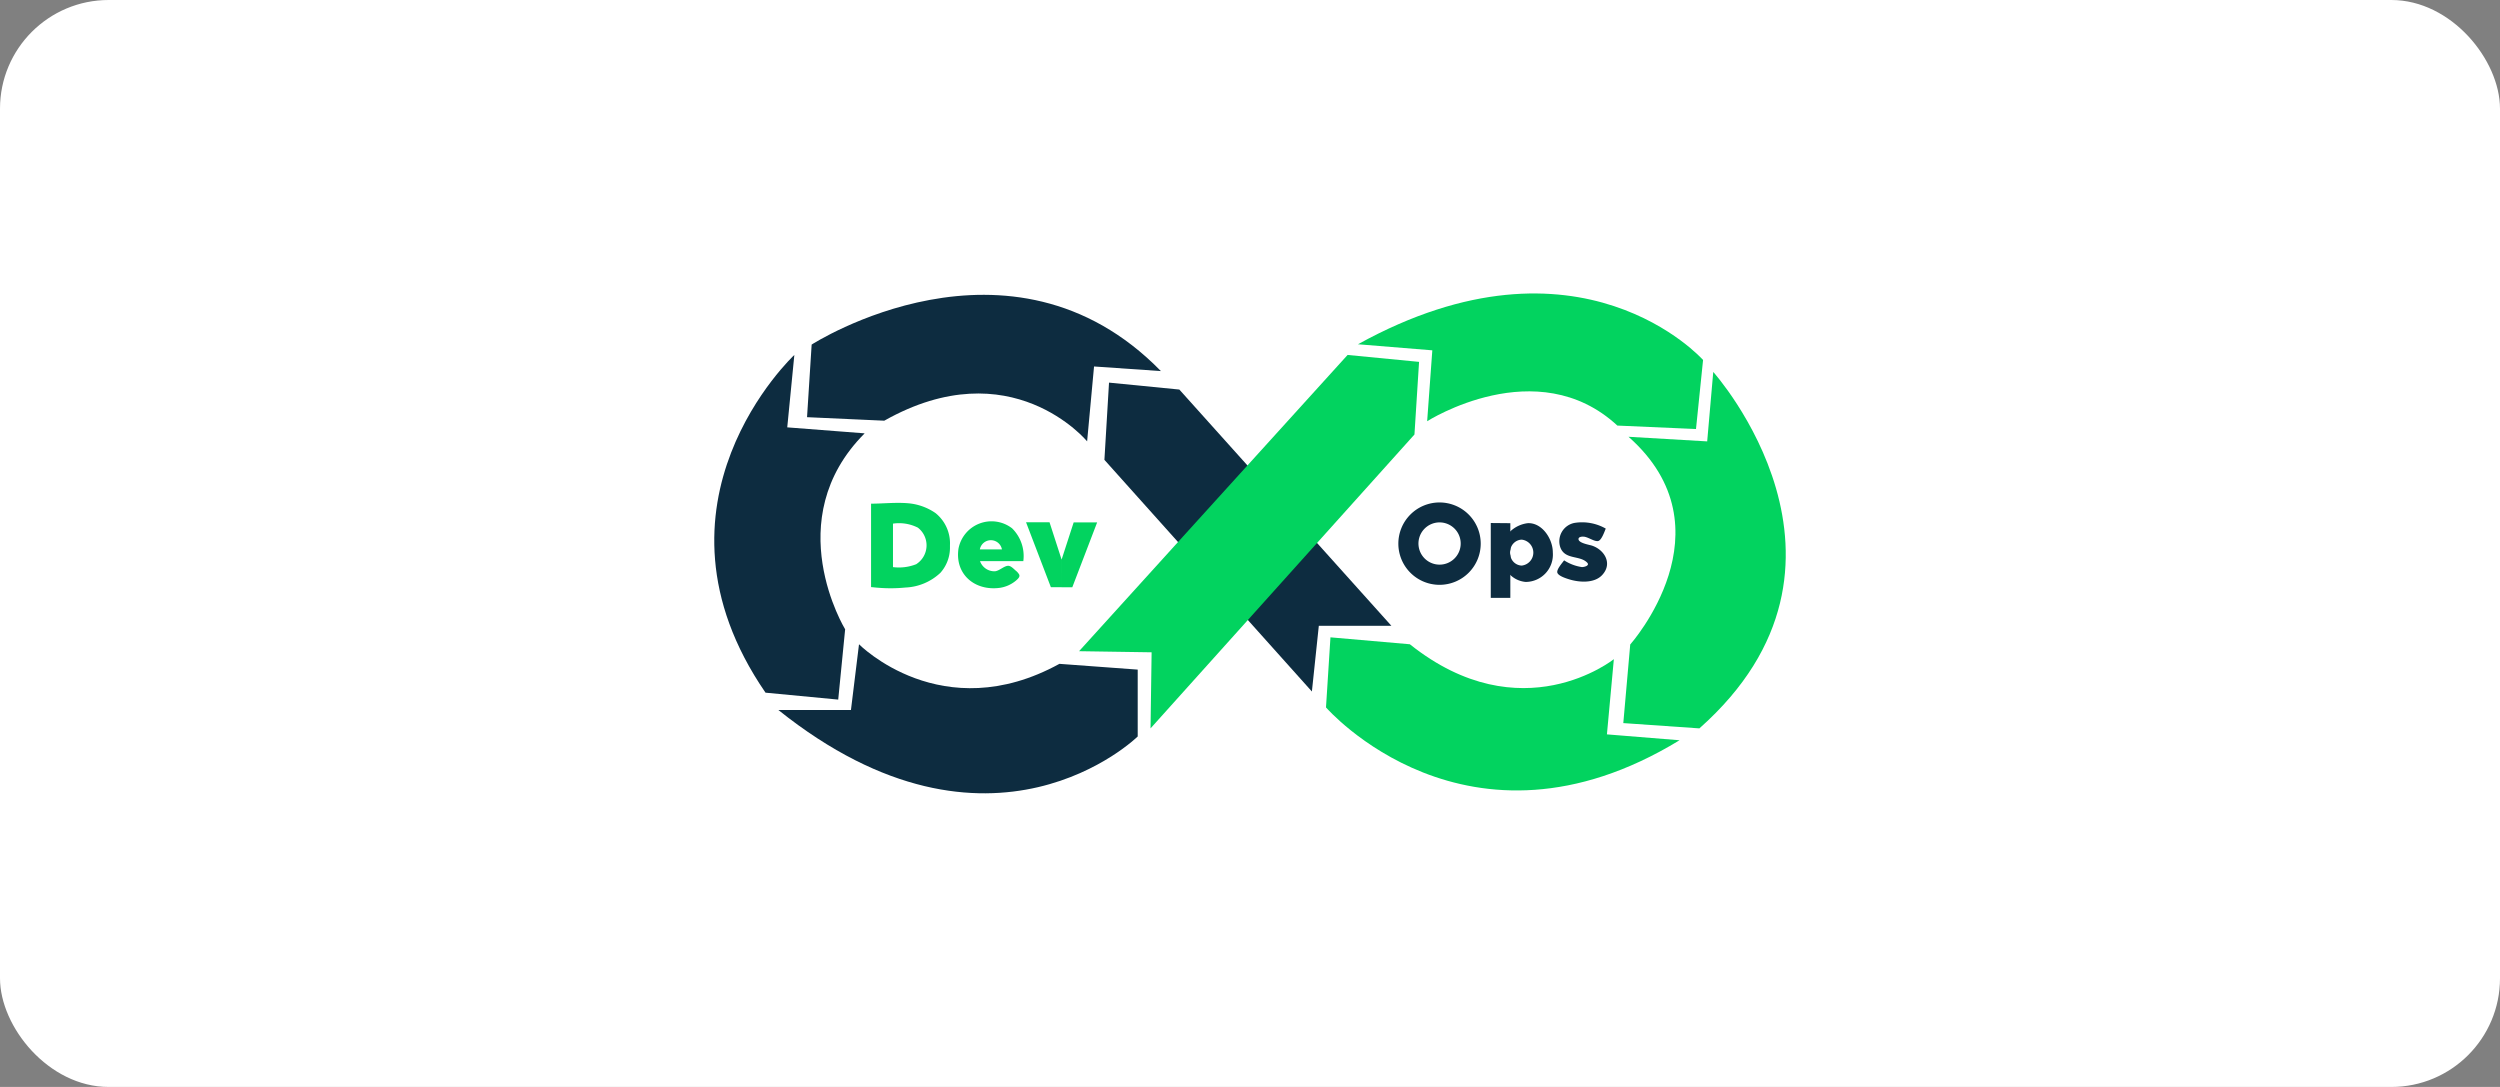<?xml version="1.0" encoding="UTF-8"?>
<svg xmlns="http://www.w3.org/2000/svg" width="230" height="100" viewBox="0 0 230 100">
  <rect x="0" y="0" width="230" height="100" fill="#808080" stroke="none"/>
  <g id="devops-tech-logo" transform="translate(6273 -7782)">
    <rect id="Rectangle_8530" data-name="Rectangle 8530" width="230" height="100" rx="10" transform="translate(-6273 7782)" fill="#fff"></rect>
    <g id="devops-seeklogo" transform="translate(-6207.573 7784.172)">
      <g id="Group_16158" data-name="Group 16158" transform="translate(0.286 24.953)">
        <path id="Path_73466" data-name="Path 73466" d="M31.649,56.749l7.2.53v6.151S25.394,76.684,5.786,60.992h6.682l.741-6.045s7.626,7.739,18.44,1.8Z" transform="translate(0.107 -22.8)" fill="#0d2c40"></path>
        <path id="Path_73467" data-name="Path 73467" d="M7.653,30.106S-6.981,43.732,5,61.177l6.689.637.637-6.468S6.179,45.271,14.122,37.319L7,36.768Z" transform="translate(-0.286 -24.576)" fill="#0d2c40"></path>
        <path id="Path_73468" data-name="Path 73468" d="M8.675,29.521S26.929,17.752,40.806,31.96l-6.151-.424-.637,6.888s-7-8.48-18.661-1.9L8.251,36.2Z" transform="translate(0.284 -24.945)" fill="#0d2c40"></path>
        <path id="Path_73469" data-name="Path 73469" d="M33.784,39.587l.424-7.105,6.468.637L60.187,54.856H53.509L52.872,60.9Z" transform="translate(2.109 -24.406)" fill="#0d2c40"></path>
      </g>
      <g id="Group_16159" data-name="Group 16159" transform="translate(33.847 24.828)">
        <path id="Path_73470" data-name="Path 73470" d="M31.608,57.361,56.313,30.106l6.575.637-.424,6.682L38.183,64.463l.1-7Z" transform="translate(-31.608 -24.451)" fill="#02d35f"></path>
        <path id="Path_73471" data-name="Path 73471" d="M55.555,29.5l6.84.558-.475,6.523s10.1-6.444,17.5.4l7.233.317.651-6.351S76,18.2,55.555,29.5Z" transform="translate(-29.896 -24.828)" fill="#02d35f"></path>
        <path id="Path_73472" data-name="Path 73472" d="M78.821,37.531l7.233.424.558-6.389S102.438,49.2,85.337,64.358l-7-.486.637-7.233s9.465-10.6-.158-19.109Z" transform="translate(-28.267 -24.347)" fill="#02d35f"></path>
        <path id="Path_73473" data-name="Path 73473" d="M60.525,54.99l-7.305-.637L52.81,60.8s12.964,14.951,32.527,3.021l-6.682-.541.637-6.919S70.782,63.18,60.525,54.99Z" transform="translate(-30.092 -22.718)" fill="#02d35f"></path>
      </g>
      <path id="Path_73474" data-name="Path 73474" d="M68.758,44.553v2.411a1.3,1.3,0,0,0-.031.286,1.329,1.329,0,0,0,.031.289v3.885h-1.8V44.536Z" transform="translate(4.766 1.409)" fill="#0d2c40"></path>
      <path id="Path_73475" data-name="Path 73475" d="M70.913,44.679a2.866,2.866,0,0,0-1.588.747,2.755,2.755,0,0,0-1.057,1.953,2.938,2.938,0,0,0,1.057,2.067,2.339,2.339,0,0,0,1.409.637,2.511,2.511,0,0,0,2.5-2.7C73.238,46.085,72.211,44.6,70.913,44.679Zm-.548,3.9a1.1,1.1,0,0,1-1.033-.906,1.328,1.328,0,0,1-.031-.289,1.3,1.3,0,0,1,.031-.286,1.1,1.1,0,0,1,1.033-.906,1.2,1.2,0,0,1,0,2.387Zm6.461-1.839c-.262-.083-1.23-.234-1.23-.6,0-.207.3-.231.441-.224.413,0,1.033.493,1.378.4.307-.079.575-.871.689-1.14a4.4,4.4,0,0,0-2.872-.524,1.722,1.722,0,0,0-1.3,2.273c.437,1.133,1.781.689,2.459,1.378.279.289-.3.42-.486.413a4.081,4.081,0,0,1-1.633-.62c-.169.241-.689.816-.627,1.116s.747.524,1.033.613c.957.31,2.435.427,3.155-.444.9-1.047.114-2.277-1.009-2.642ZM62.812,42.771A3.789,3.789,0,1,0,66.6,46.56,3.789,3.789,0,0,0,62.812,42.771Zm0,5.721a1.943,1.943,0,1,1,1.375-.567,1.943,1.943,0,0,1-1.375.567Z" transform="translate(4.199 1.283)" fill="#0d2c40"></path>
      <path id="Path_73476" data-name="Path 73476" d="M30.167,44.591h-2.16l2.284,5.972h.985V48.018Zm2.222.01h2.16l-2.287,5.972h-.985V48.028ZM19.683,43.75a5.2,5.2,0,0,0-2.445-.9c-1.164-.11-2.411.031-3.489.031v7.677H13.8c.207.024.413.045.623.059a13.684,13.684,0,0,0,2.487-.021,4.983,4.983,0,0,0,3.22-1.357,3.482,3.482,0,0,0,.878-2.253v-.279A3.578,3.578,0,0,0,19.683,43.75Zm-1.757,4.691a4.334,4.334,0,0,1-2.16.276v-4a3.837,3.837,0,0,1,2.287.369,2.056,2.056,0,0,1-.138,3.355Zm9.134.6c-.176-.148-.4-.4-.637-.441-.379-.052-.851.458-1.271.5a1.4,1.4,0,0,1-1.378-.93h3.982a3.581,3.581,0,0,0-1.033-3.021,3.094,3.094,0,0,0-4.932,1.877c-.344,2.37,1.519,3.9,3.789,3.6A2.976,2.976,0,0,0,27.1,49.94c.155-.138.382-.327.269-.551a1.281,1.281,0,0,0-.31-.348Zm-1.271-1.953H23.757a1.033,1.033,0,0,1,2.032,0Z" transform="translate(0.962 1.285)" fill="#02d35f"></path>
    </g>
  </g>
</svg>
